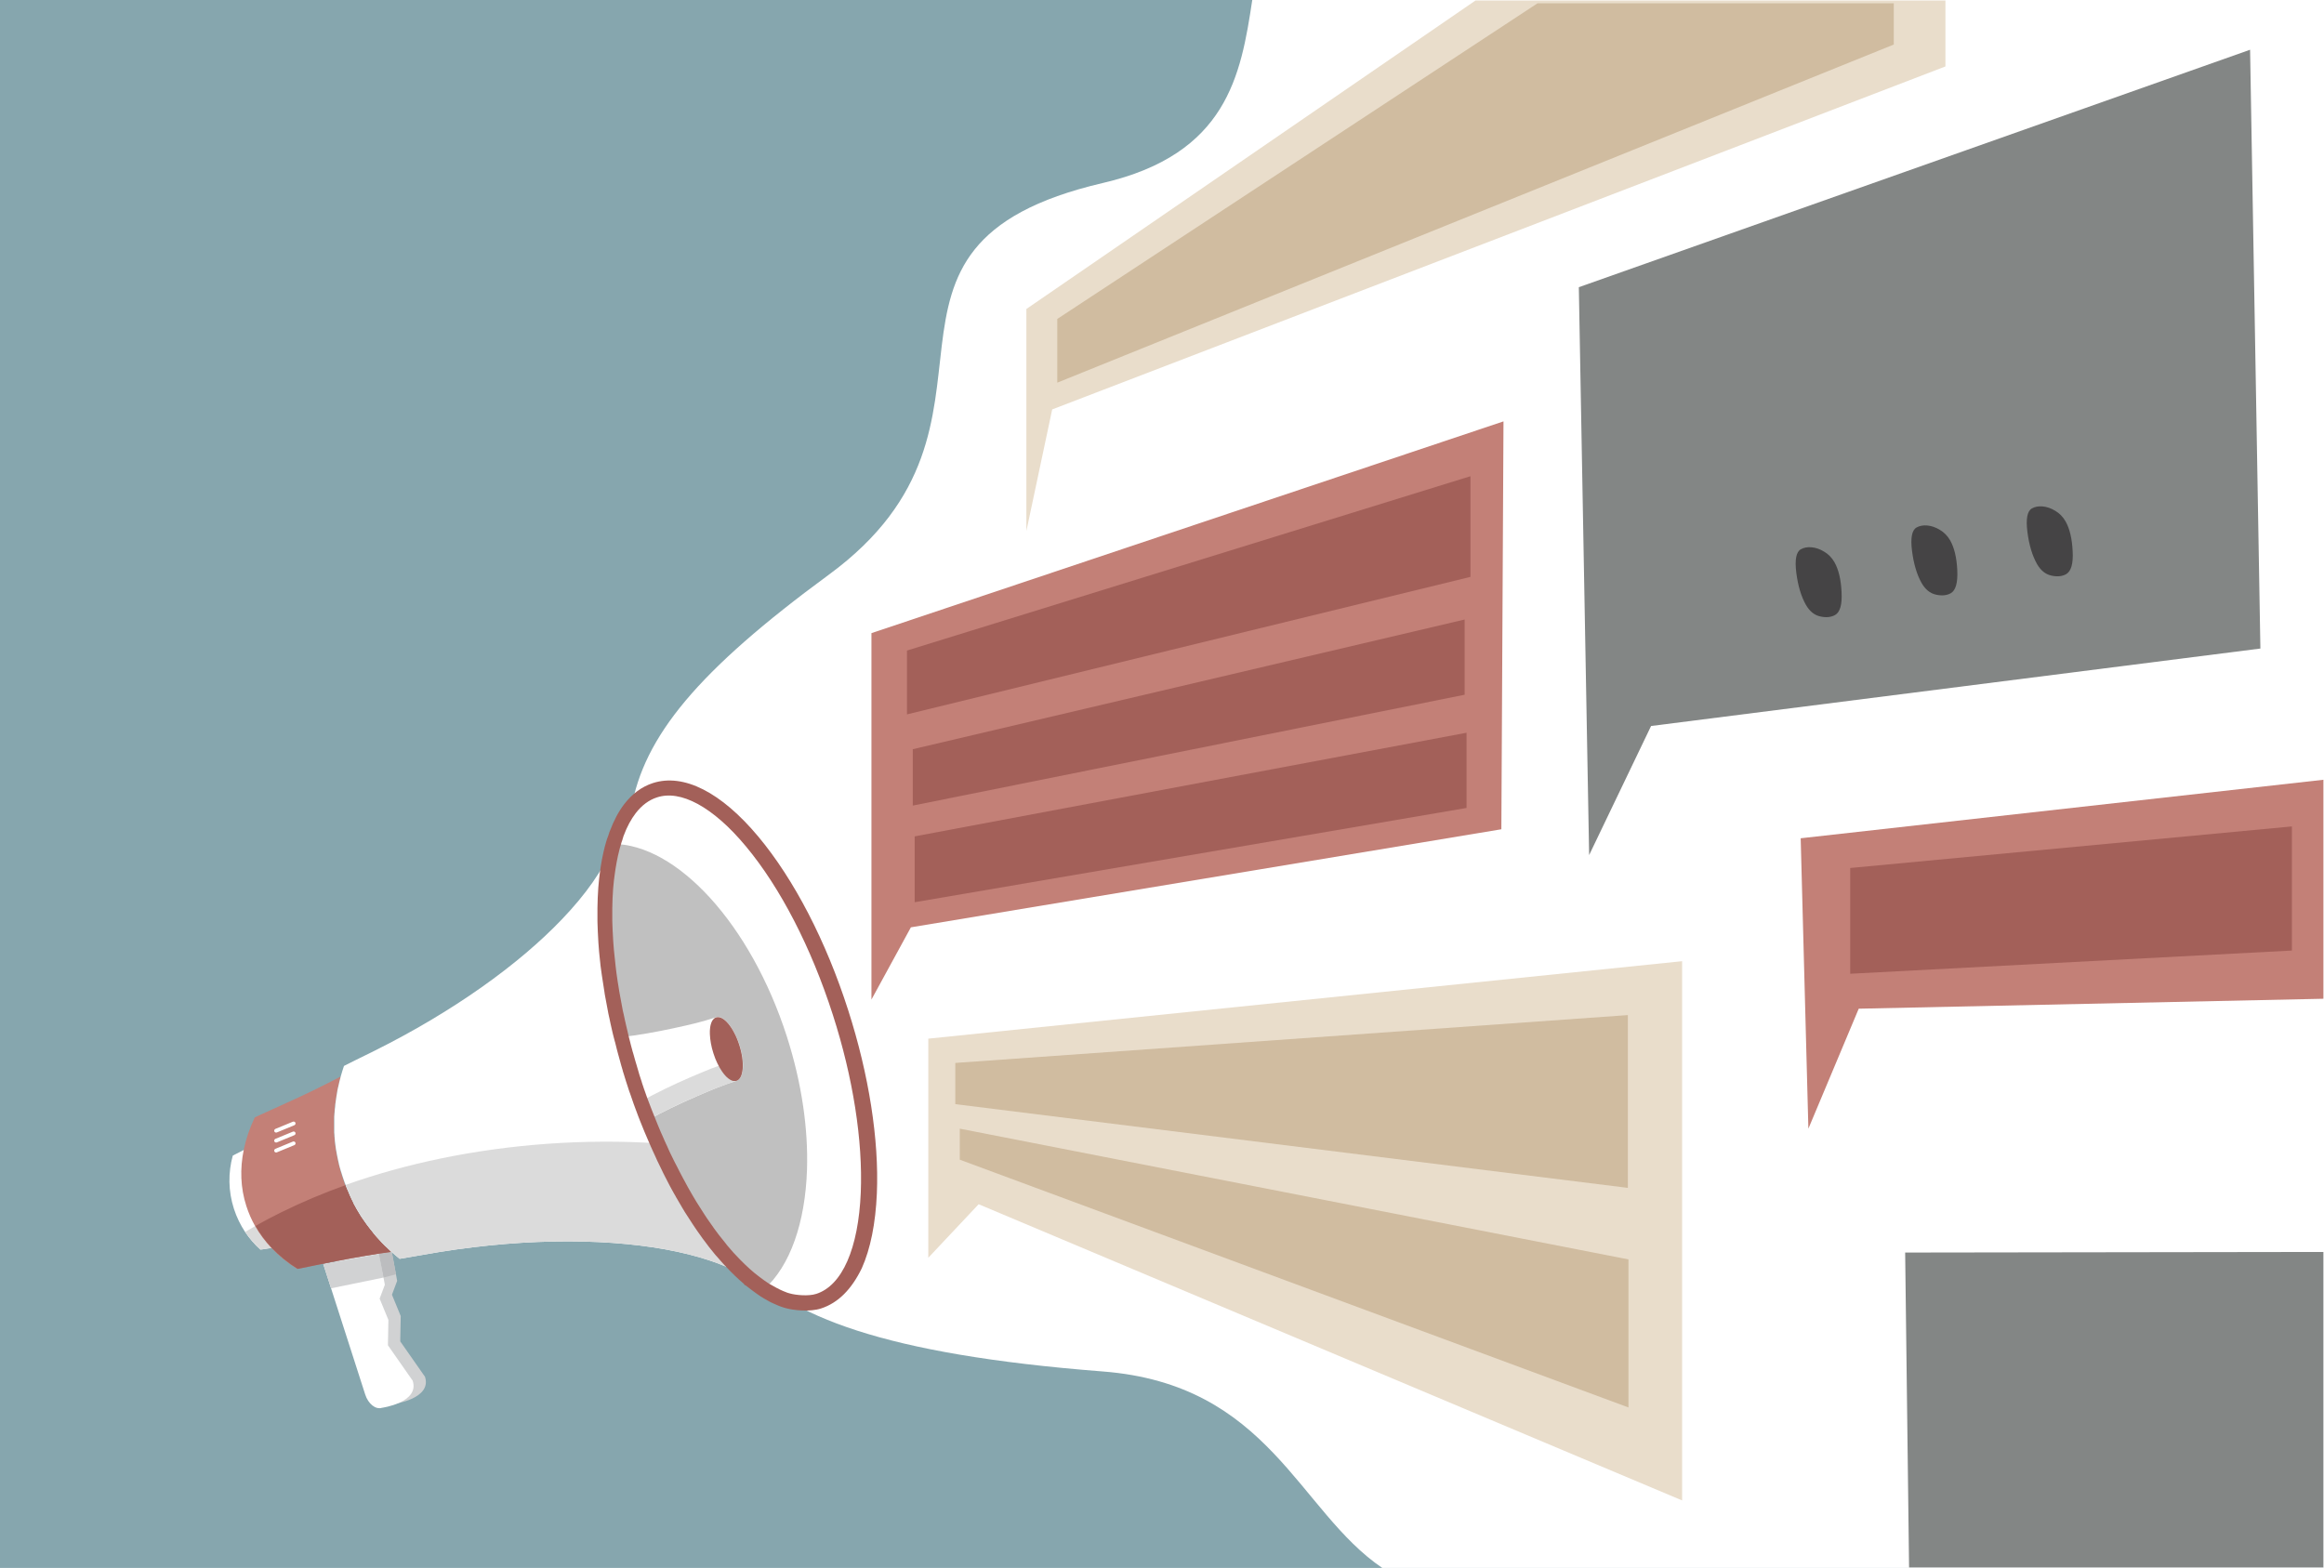 <?xml version="1.0" encoding="utf-8"?>
<!-- Generator: Adobe Illustrator 25.1.0, SVG Export Plug-In . SVG Version: 6.00 Build 0)  -->
<svg version="1.1" id="Layer_1" xmlns="http://www.w3.org/2000/svg" xmlns:xlink="http://www.w3.org/1999/xlink" x="0px" y="0px"
	 viewBox="0 0 1962 1323.9" style="enable-background:new 0 0 1962 1323.9;" xml:space="preserve">
<style type="text/css">
	.st0{fill:#86A6AE;}
	.st1{fill:#FFFFFF;}
	.st2{fill:#DBDBDB;}
	.st3{fill:#D1D2D3;}
	.st4{fill:#BCBDBF;}
	.st5{fill:#C38077;}
	.st6{fill:#A36059;}
	.st7{fill:#C0C0C0;}
	.st8{fill:#E9DDCB;}
	.st9{fill:#838685;}
	.st10{fill:#D0BCA0;}
	.st11{fill:#454445;}
</style>
<g>
	<g>
		<rect class="st0" width="1962" height="1323.9"/>
	</g>
	<path class="st1" d="M1962,0h-904.8c-9.6,64-21.4,130.1-126.1,154.5c-229.2,53.4-56.4,202.3-231.3,330.7
		c-221.7,162.7-182.1,221-124,432.8c37.8,107.8-17.7,211.1,355.1,240c140.9,10.9,165,117.8,236.2,166h795V0z"/>
	<g>
		<g>
			<path class="st1" d="M237.6,1023.5c4.6,10.2,10.4,19.4,17,27.4c-6.7,0.5-13.5,1.2-20.4,2.1c-0.5,0.1-1.1,0.2-1.7,0.2
				c-1,0.1-2,0.3-3.1,0.5c-0.9,0.1-1.8,0.3-2.7,0.4c-3.6,0.6-6.9,1.1-6.9,1c-4.9-4.4-9.2-9.4-12.9-14.9c-3.9-5.9-7.1-12.4-9.4-19.5
				c-4.9-15.1-4.9-30.7-1-44.9c0-0.1,3.2-1.7,6.4-3.3c1.1-0.6,2.2-1.1,3.1-1.6c0.6-0.3,1.1-0.6,1.5-0.8c0.2-0.1,0.4-0.2,0.6-0.3
				c6.6-3.5,12.9-7.1,18.9-10.9c-1.9,16.1-0.3,33.6,5.3,51.1C233.9,1014.7,235.7,1019.2,237.6,1023.5z"/>
		</g>
		<path class="st2" d="M215.7,1035.1c3.8,6.7,8.4,12.9,13.8,18.6c-0.9,0.1-1.8,0.3-2.7,0.4c-3.6,0.6-6.9,1.1-6.9,1
			c-4.9-4.4-9.2-9.4-12.9-14.9C209.8,1038.5,212.7,1036.8,215.7,1035.1z"/>
	</g>
	<path class="st3" d="M332.8,1185.4c-5.3,1.7-11.6-3.4-14.1-11.3L283.3,1064l47.1-8.6l4.9,26.1l-4.4,11.7l7.4,18l-0.4,21.4
		l20.9,29.9C364.8,1181,332.8,1185.4,332.8,1185.4z"/>
	<path class="st1" d="M322.4,1188.7c-5.3,1.7-11.6-3.4-14.1-11.3l-35.4-110.1l47.1-8.6l4.9,26.1l-4.4,11.7l7.4,18l-0.4,21.4
		l20.9,29.9C354.4,1184.3,322.4,1188.7,322.4,1188.7z"/>
	<g>
		<polygon class="st3" points="323.8,1078.7 320.1,1058.7 272.9,1067.3 279.5,1087.8 		"/>
	</g>
	<polygon class="st4" points="323.8,1078.7 334.3,1076 330.5,1055.4 319.6,1057.3 	"/>
	<g>
		<path class="st5" d="M287.6,909c-0.2,0.8-0.4,1.6-0.6,2.4c-0.1,0.5-0.3,1-0.4,1.5c-0.2,0.7-0.3,1.4-0.5,2.1c0,0.2-0.1,0.3-0.1,0.5
			c-0.1,0.4-0.2,0.8-0.3,1.2c-0.1,0.4-0.2,0.9-0.3,1.3c0,0.1,0,0.2-0.1,0.3c-0.2,0.8-0.3,1.6-0.5,2.3c-0.1,0.4-0.2,0.9-0.2,1.3
			c-0.1,0.6-0.2,1.2-0.3,1.9c-0.1,0.4-0.1,0.7-0.2,1.1c-0.1,0.6-0.2,1.3-0.3,1.9c-0.1,0.7-0.2,1.3-0.3,2c0,0.2-0.1,0.4-0.1,0.5
			c-0.1,0.8-0.2,1.6-0.3,2.4l-0.1,0.6c0,0,0,0.1,0,0.1c-0.1,0.5-0.1,1-0.2,1.5c-0.1,0.5-0.1,1.1-0.2,1.6c0,0.2,0,0.4-0.1,0.7
			c-0.1,0.9-0.1,1.7-0.2,2.6c0,0,0,0,0,0.1c-0.1,0.8-0.1,1.5-0.1,2.3c0,0,0,0,0,0c0,0.8-0.1,1.5-0.1,2.3c0,0.7,0,1.3-0.1,2
			c0,0.4,0,0.9,0,1.3c0,0.4,0,0.9,0,1.3c0,0.4,0,0.9,0,1.3c0,0.4,0,0.9,0,1.3c0,0.4,0,0.9,0,1.3c0,0.4,0,0.9,0,1.3
			c0,0.5,0,0.9,0,1.4c0,0.4,0,0.9,0.1,1.3c0,0.1,0,0.1,0,0.2c0,0.8,0.1,1.6,0.1,2.4c0,0.1,0,0.1,0,0.2c0,0.2,0,0.4,0,0.7
			c0,0.3,0,0.6,0.1,0.8c0,0.4,0.1,0.8,0.1,1.1c0,0.5,0.1,1.1,0.1,1.6c0.1,1.1,0.2,2.2,0.4,3.3c0.2,1.5,0.4,2.9,0.6,4.4
			c0.1,0.4,0.1,0.7,0.2,1.1c0,0.2,0,0.3,0.1,0.5c0.1,0.8,0.3,1.5,0.4,2.3c0.2,0.8,0.3,1.7,0.5,2.5c0.2,1,0.4,1.9,0.6,2.9
			c0.1,0.4,0.2,0.9,0.3,1.3c0.1,0.4,0.2,0.9,0.3,1.3c0.1,0.4,0.2,0.7,0.3,1.1c0.1,0.2,0.1,0.4,0.2,0.6c0.1,0.4,0.2,0.8,0.3,1.2
			c0.2,0.7,0.4,1.3,0.5,2c0,0.2,0.1,0.4,0.1,0.5c0.2,0.8,0.5,1.6,0.7,2.4c0,0,0,0,0,0c0.3,0.9,0.5,1.8,0.8,2.6
			c0.3,0.8,0.5,1.6,0.8,2.4c0.3,0.8,0.5,1.6,0.8,2.3c0.1,0.4,0.3,0.8,0.4,1.2c0.1,0.4,0.3,0.8,0.4,1.2c0.1,0.2,0.1,0.3,0.2,0.5
			c0.4,0.9,0.7,1.8,1.1,2.8c0,0.1,0.1,0.2,0.1,0.3c0.1,0.3,0.2,0.6,0.4,0.9c0.4,0.8,0.7,1.7,1.1,2.5c0.1,0.3,0.3,0.7,0.4,1
			c0.2,0.4,0.3,0.8,0.5,1.2c0.2,0.4,0.3,0.7,0.5,1.1c0.4,0.8,0.7,1.6,1.1,2.4c0.1,0.3,0.3,0.6,0.4,0.9c0.2,0.4,0.4,0.7,0.5,1.1
			c0.3,0.6,0.6,1.2,0.9,1.7c0,0.1,0.1,0.1,0.1,0.2c0.2,0.4,0.5,0.9,0.7,1.3c0,0,0,0.1,0.1,0.1c0.2,0.3,0.3,0.6,0.5,0.9
			c0.2,0.3,0.4,0.7,0.5,1c0.4,0.6,0.7,1.2,1.1,1.9c0.5,0.8,0.9,1.6,1.4,2.3c0.2,0.3,0.4,0.7,0.6,1c0.2,0.3,0.4,0.7,0.6,1
			c0.2,0.3,0.4,0.7,0.6,1c0.2,0.3,0.4,0.7,0.7,1c0.2,0.3,0.4,0.7,0.7,1c0.4,0.7,0.9,1.3,1.3,2c0.2,0.3,0.5,0.7,0.7,1
			c0.7,1,1.4,1.9,2.1,2.8c0,0,0.1,0.1,0.1,0.1c0.7,0.9,1.4,1.9,2.1,2.8c0.2,0.3,0.4,0.6,0.7,0.8c0.3,0.3,0.5,0.7,0.8,1
			c0.2,0.3,0.5,0.6,0.7,0.9c1,1.2,2,2.4,3.1,3.6c0.8,0.9,1.6,1.8,2.4,2.7c1.3,1.5,2.7,2.9,4.1,4.3c0.6,0.6,1.1,1.1,1.7,1.7
			c0.9,0.8,1.7,1.7,2.6,2.5c0.5,0.5,1,0.9,1.5,1.4c0.1,0.1,0.1,0.1,0.2,0.2l0,0c-15.1,2.1-30.5,4.7-46.2,7.8
			c-1.1,0.2-2.4,0.5-3.8,0.7c-4,0.8-8.8,1.8-13.4,2.7c-8.3,1.7-15.7,3.2-15.8,3.2c-8.2-5.1-15.5-11.1-21.8-17.7
			c-5.4-5.7-10-11.9-13.8-18.6c-3-5.3-5.4-10.8-7.3-16.7c-5-15.4-5.5-31.6-2.2-47.6c1.9-9.2,5-18.3,9.3-27.3c0-0.1,7.6-3.5,15.1-6.9
			c4.2-1.9,8.3-3.8,11-5c0.4-0.2,0.9-0.4,1.3-0.6C258.3,923.9,273.3,916.5,287.6,909z"/>
	</g>
	<path class="st6" d="M330.5,1057c-15.1,2.1-30.5,4.7-46.2,7.8c-1.1,0.2-2.4,0.5-3.8,0.7c-4,0.8-8.8,1.8-13.4,2.7
		c-8.3,1.7-15.7,3.2-15.8,3.2c-8.2-5.1-15.5-11.1-21.8-17.7c-5.4-5.7-10-11.9-13.8-18.6c7.1-4,14.4-7.9,22-11.6
		c16.9-8.3,34.9-16,54-22.8c0.1,0.2,0.2,0.4,0.2,0.6c0.1,0.2,0.1,0.4,0.2,0.6c0,0.1,0,0.1,0.1,0.2c0.1,0.1,0.1,0.3,0.2,0.4
		c0.1,0.3,0.3,0.7,0.4,1c0,0.1,0.1,0.2,0.1,0.3c0.1,0.3,0.2,0.6,0.4,0.9c0.4,0.8,0.7,1.7,1.1,2.5c0.1,0.3,0.3,0.7,0.4,1
		c0.2,0.4,0.3,0.8,0.5,1.2c0.2,0.4,0.3,0.7,0.5,1.1c0.4,0.8,0.7,1.6,1.1,2.4c0.1,0.3,0.3,0.5,0.4,0.8c0,0,0,0.1,0.1,0.1
		c0.2,0.4,0.4,0.7,0.5,1.1c0.2,0.4,0.4,0.7,0.5,1.1c0.1,0.2,0.2,0.4,0.3,0.7c0,0.1,0.1,0.1,0.1,0.2c0.2,0.4,0.5,0.9,0.7,1.3
		c0,0,0,0.1,0.1,0.1c0.2,0.3,0.3,0.6,0.5,0.9c0.2,0.3,0.4,0.7,0.5,1c0.4,0.6,0.7,1.2,1.1,1.9c0.1,0.1,0.1,0.2,0.2,0.3
		c0.2,0.3,0.4,0.6,0.5,0.9c0,0,0.1,0.1,0.1,0.1c0.2,0.3,0.4,0.7,0.6,1c0.2,0.3,0.4,0.7,0.6,1c0.2,0.3,0.4,0.7,0.6,1
		c0.2,0.3,0.4,0.7,0.6,1c0.2,0.3,0.4,0.7,0.7,1c0.2,0.3,0.4,0.7,0.7,1c0.2,0.3,0.4,0.7,0.7,1c0.2,0.3,0.5,0.7,0.7,1
		c0,0.1,0.1,0.1,0.1,0.2c0.2,0.3,0.4,0.5,0.6,0.8c0.2,0.3,0.5,0.7,0.7,1c0.2,0.3,0.5,0.6,0.7,1c0.2,0.3,0.4,0.6,0.7,0.9
		c0,0,0.1,0.1,0.1,0.1c0.7,0.9,1.4,1.9,2.1,2.8c0.2,0.3,0.4,0.6,0.7,0.8c0.3,0.3,0.5,0.7,0.8,1c0.2,0.3,0.5,0.6,0.7,0.9
		c0,0.1,0.1,0.1,0.1,0.2c0.2,0.3,0.4,0.5,0.6,0.8c0.5,0.6,1,1.2,1.5,1.8c0.3,0.3,0.5,0.6,0.8,0.9c0.2,0.2,0.4,0.4,0.6,0.7
		c0.1,0.1,0.1,0.1,0.2,0.2c0.1,0.2,0.3,0.3,0.4,0.4c0.4,0.4,0.8,0.9,1.2,1.3c1.3,1.5,2.7,2.9,4.1,4.3c0,0,0,0,0,0
		c0.5,0.6,1.1,1.1,1.7,1.6c0.8,0.8,1.7,1.7,2.6,2.5c0.5,0.5,1,0.9,1.5,1.4C330.3,1056.9,330.4,1057,330.5,1057z"/>
	<path class="st1" d="M633.6,1080.2c-15.4-10-36.5-17.8-61.9-23.3c-52.8-11.3-124.3-12.1-201.1,0.3c-10.5,1.7-33.1,5.8-33.2,5.7
		c-2.3-1.9-4.6-3.8-6.9-5.9l0,0c-0.1-0.1-0.1-0.1-0.2-0.2c-0.5-0.5-1-0.9-1.5-1.4c-0.9-0.8-1.7-1.6-2.6-2.5
		c-0.6-0.5-1.1-1.1-1.7-1.6c0,0,0,0,0,0c-1.4-1.4-2.8-2.8-4.1-4.3c-0.3-0.3-0.5-0.6-0.8-0.9c-0.3-0.3-0.5-0.6-0.8-0.9
		c-0.3-0.3-0.5-0.6-0.8-0.9c-0.3-0.3-0.5-0.6-0.8-0.9c-0.7-0.9-1.5-1.7-2.2-2.6c0-0.1-0.1-0.1-0.1-0.2c-0.2-0.3-0.5-0.6-0.7-0.9
		c-0.3-0.3-0.5-0.7-0.8-1c-0.2-0.3-0.4-0.6-0.7-0.8c-0.7-0.9-1.4-1.9-2.1-2.8c0,0-0.1-0.1-0.1-0.1c-0.2-0.3-0.4-0.6-0.7-0.9
		c-0.2-0.3-0.5-0.6-0.7-1c-0.2-0.3-0.5-0.6-0.7-1c-0.2-0.3-0.4-0.5-0.6-0.8c0-0.1-0.1-0.1-0.1-0.2c-0.2-0.3-0.5-0.7-0.7-1
		c-0.2-0.3-0.4-0.7-0.7-1c-0.2-0.3-0.4-0.7-0.7-1c-0.2-0.3-0.4-0.7-0.7-1c-0.2-0.3-0.4-0.7-0.6-1c-0.2-0.3-0.4-0.7-0.6-1
		c-0.2-0.3-0.4-0.7-0.6-1c-0.2-0.3-0.4-0.7-0.6-1c-0.2-0.3-0.4-0.7-0.6-1c-0.1-0.1-0.1-0.2-0.2-0.3c-0.4-0.6-0.7-1.2-1.1-1.9
		c-0.2-0.3-0.4-0.7-0.5-1c-0.2-0.3-0.3-0.6-0.5-0.9c0,0,0-0.1-0.1-0.1c-0.2-0.4-0.5-0.9-0.7-1.3c0,0-0.1-0.1-0.1-0.2
		c-0.1-0.2-0.2-0.4-0.3-0.7c-0.2-0.4-0.4-0.7-0.5-1.1c-0.2-0.4-0.4-0.7-0.5-1.1c0,0,0-0.1-0.1-0.1c-0.1-0.3-0.3-0.5-0.4-0.8
		c-0.4-0.8-0.8-1.6-1.1-2.4c-0.2-0.3-0.3-0.7-0.5-1.1c-0.2-0.4-0.3-0.8-0.5-1.2c-0.1-0.3-0.3-0.6-0.4-1c-0.4-0.8-0.7-1.7-1.1-2.5
		c-0.1-0.3-0.2-0.6-0.4-0.9c0-0.1-0.1-0.2-0.1-0.3c-0.1-0.3-0.3-0.7-0.4-1c-0.1-0.4-0.3-0.8-0.4-1.1c-0.1-0.2-0.2-0.4-0.2-0.6
		c-0.1-0.2-0.1-0.3-0.2-0.5c-0.1-0.2-0.2-0.5-0.3-0.7c-0.1-0.2-0.1-0.3-0.2-0.4c0-0.1-0.1-0.2-0.1-0.3c-0.1-0.3-0.2-0.6-0.3-0.9
		c-0.3-0.8-0.6-1.5-0.8-2.3c-0.3-0.8-0.5-1.6-0.8-2.4c-0.3-0.9-0.6-1.8-0.8-2.6c0,0,0,0,0,0c-0.1-0.4-0.2-0.8-0.4-1.2
		c-0.1-0.4-0.2-0.8-0.4-1.2c0-0.2-0.1-0.4-0.1-0.5c-0.1-0.3-0.2-0.7-0.3-1c-0.1-0.4-0.2-0.7-0.3-1c-0.1-0.4-0.2-0.8-0.3-1.2
		c-0.1-0.2-0.1-0.4-0.2-0.6c0-0.2-0.1-0.3-0.1-0.5c0-0.2-0.1-0.4-0.1-0.6c-0.1-0.4-0.2-0.9-0.3-1.3c-0.1-0.4-0.2-0.9-0.3-1.3
		c-0.2-1-0.4-1.9-0.6-2.9c-0.2-0.8-0.3-1.7-0.5-2.5c-0.1-0.4-0.1-0.8-0.2-1.2c-0.1-0.4-0.1-0.7-0.2-1.1c0-0.2-0.1-0.3-0.1-0.5
		c0-0.2-0.1-0.4-0.1-0.6c0-0.1,0-0.3-0.1-0.4c-0.2-1.5-0.4-2.9-0.6-4.4c-0.1-1.1-0.3-2.2-0.4-3.3c-0.1-0.5-0.1-1.1-0.1-1.6
		c0-0.3,0-0.5-0.1-0.8c0-0.1,0-0.3,0-0.4c0-0.3,0-0.6-0.1-0.8c0-0.2,0-0.4,0-0.7c0-0.1,0-0.1,0-0.2c0-0.4-0.1-0.8-0.1-1.2
		c0-0.4,0-0.8-0.1-1.2c0-0.1,0-0.1,0-0.2c0-0.1,0-0.2,0-0.3c0-0.3,0-0.7,0-1c0-0.4,0-0.9,0-1.4c0-0.4,0-0.9,0-1.3c0-0.4,0-0.9,0-1.3
		c0-0.4,0-0.9,0-1.3c0-0.4,0-0.9,0-1.3c0-0.4,0-0.9,0-1.3c0-0.4,0-0.9,0-1.3c0-0.4,0-0.8,0-1.2c0-0.3,0-0.6,0-0.8c0-0.3,0-0.5,0-0.8
		c0-0.4,0-0.8,0.1-1.1c0-0.1,0-0.2,0-0.3c0,0,0,0,0,0c0-0.4,0-0.8,0.1-1.2c0-0.4,0-0.7,0.1-1.1c0,0,0,0,0-0.1c0-0.4,0.1-0.7,0.1-1.1
		c0-0.5,0.1-1,0.1-1.5c0-0.2,0-0.4,0.1-0.7c0-0.2,0-0.4,0.1-0.7c0-0.3,0.1-0.7,0.1-1c0-0.1,0-0.2,0-0.3c0-0.4,0.1-0.8,0.1-1.2
		c0,0,0-0.1,0-0.1c0,0,0-0.1,0-0.1c0-0.2,0-0.4,0.1-0.5c0.1-0.8,0.2-1.6,0.3-2.4c0-0.1,0-0.2,0.1-0.4l0-0.2c0.1-0.7,0.2-1.3,0.3-2
		c0-0.3,0.1-0.6,0.1-0.9c0.1-0.4,0.1-0.7,0.2-1.1c0.1-0.4,0.1-0.7,0.2-1.1c0.1-0.6,0.2-1.2,0.3-1.9c0.1-0.4,0.2-0.9,0.2-1.3
		c0.1-0.4,0.2-0.9,0.3-1.3c0.1-0.3,0.1-0.7,0.2-1c0-0.1,0-0.2,0.1-0.3c0.1-0.4,0.2-0.9,0.3-1.3c0.1-0.3,0.1-0.6,0.2-0.9
		c0-0.1,0.1-0.3,0.1-0.4c0-0.2,0.1-0.3,0.1-0.5c0.1-0.3,0.1-0.6,0.2-0.9c0.1-0.4,0.2-0.8,0.3-1.2c0.1-0.5,0.3-1,0.4-1.5
		c0.2-0.8,0.4-1.6,0.6-2.4c0.8-2.9,1.7-5.8,2.7-8.7c0.1-0.2,18.4-9.1,25.8-12.8c66.2-33,121.6-72.7,158.1-110.9
		c20.3-21.2,34.9-41.9,42.3-60.7c-1.8,6.8-3.2,14.1-4.2,21.9c-0.1,0.8-0.2,1.6-0.3,2.5c-0.1,0.8-0.2,1.5-0.3,2.3
		c-0.2,1.7-0.4,3.5-0.5,5.3c-0.1,0.7-0.1,1.4-0.2,2.1c-0.4,5.3-0.6,10.9-0.7,16.6c0,0.8,0,1.6,0,2.4c0,1.2,0,2.5,0,3.7
		c0,0.7,0,1.4,0,2.1c0,0.5,0,1,0,1.5c0,0.5,0,1,0,1.5c0,1,0,2,0.1,3c0.1,1.8,0.1,3.6,0.2,5.4c0,0.6,0.1,1.2,0.1,1.8
		c0.1,1.2,0.1,2.5,0.2,3.7c0.1,1.2,0.2,2.4,0.2,3.7c0.2,2.5,0.4,5.1,0.6,7.7c0.1,1,0.2,1.9,0.3,2.9c0,0.3,0.1,0.6,0.1,1
		c0.2,1.9,0.4,3.8,0.6,5.7c0.1,0.6,0.1,1.3,0.2,1.9c0.1,0.7,0.2,1.4,0.3,2.1c0.2,1.9,0.5,3.8,0.7,5.8c0.6,4.6,1.3,9.3,2.1,14
		c0.1,0.7,0.2,1.4,0.3,2c0.9,5,1.8,10.2,2.9,15.3c0.1,0.5,0.2,1,0.3,1.5c0.1,0.6,0.2,1.2,0.4,1.7c0.1,0.4,0.2,0.9,0.3,1.3
		c0.2,1,0.4,1.9,0.6,2.9c0.1,0.6,0.3,1.3,0.4,1.9c0.5,2.2,1,4.3,1.5,6.5c0.2,0.7,0.3,1.4,0.5,2.1c0.3,1.1,0.6,2.3,0.8,3.4
		c0.2,0.9,0.5,1.8,0.7,2.7c0,0.1,0,0.1,0.1,0.2c0.3,1.3,0.7,2.6,1,4c0.2,0.8,0.4,1.6,0.6,2.4c0.3,1.1,0.6,2.3,0.9,3.4
		c0.3,1.2,0.7,2.4,1,3.6c0.2,0.7,0.4,1.4,0.6,2.2c0.2,0.7,0.4,1.4,0.6,2.2c0.2,0.7,0.4,1.4,0.6,2.2c0.4,1.4,0.9,2.9,1.3,4.3
		c0.4,1.4,0.9,2.8,1.3,4.2c0.2,0.6,0.4,1.2,0.6,1.7c0,0,0,0,0,0c0.1,0.2,0.1,0.4,0.2,0.6c0.2,0.7,0.5,1.5,0.7,2.2l0,0
		c0.2,0.5,0.3,1,0.5,1.5c0.3,1,0.6,1.9,0.9,2.9c0,0.1,0,0.1,0.1,0.2c0.1,0.2,0.1,0.4,0.2,0.5c0.2,0.6,0.4,1.2,0.6,1.7
		c0.2,0.6,0.4,1.3,0.6,1.9c0.1,0.3,0.2,0.7,0.3,1c0.9,2.8,1.9,5.5,2.9,8.3c0,0.1,0.1,0.2,0.1,0.3c0.3,0.7,0.5,1.4,0.8,2.1
		c1,2.9,2.1,5.7,3.2,8.5c0.5,1.4,1.1,2.7,1.6,4.1c1.2,3,2.3,5.9,3.5,8.8c0.6,1.4,1.2,2.8,1.8,4.2c0.3,0.7,0.6,1.4,0.9,2.1
		c0.3,0.7,0.6,1.3,0.9,2c0.4,0.9,0.7,1.7,1.1,2.6c0.2,0.5,0.5,1.1,0.7,1.6c0,0.1,0.1,0.2,0.1,0.3c0.6,1.3,1.1,2.5,1.7,3.8
		c0.3,0.6,0.5,1.1,0.8,1.7c0.4,0.8,0.7,1.5,1.1,2.3c0.3,0.7,0.6,1.3,0.9,2c0.2,0.5,0.5,1,0.7,1.5c1.3,2.8,2.7,5.5,4,8.3
		c0.3,0.6,0.6,1.2,0.9,1.7c0.4,0.7,0.7,1.5,1.1,2.2c0.6,1.2,1.2,2.4,1.9,3.6c0.6,1.2,1.3,2.4,1.9,3.6c0.3,0.6,0.6,1.2,1,1.8
		c0.1,0.1,0.1,0.2,0.1,0.3c0.6,1.1,1.2,2.2,1.8,3.3c0.3,0.6,0.6,1.2,1,1.7c0.4,0.8,0.8,1.5,1.3,2.3c0.3,0.6,0.7,1.2,1,1.8
		c1.2,2.1,2.4,4.1,3.6,6.2c0.5,0.9,1,1.7,1.5,2.5c0.4,0.6,0.7,1.2,1.1,1.8c0.3,0.5,0.7,1.1,1,1.6c2.1,3.4,4.3,6.8,6.5,10
		c0.7,1,1.3,2,2,2.9c0.7,1,1.4,2.1,2.1,3.1c1.1,1.5,2.1,3,3.2,4.5c0.3,0.4,0.6,0.8,0.9,1.2c1.4,1.9,2.8,3.8,4.2,5.6
		c0.4,0.5,0.8,1,1.2,1.5c0.4,0.5,0.8,1,1.2,1.5c1.4,1.7,2.8,3.4,4.2,5.1c0.3,0.4,0.6,0.8,1,1.2c0.7,0.8,1.4,1.6,2.1,2.4
		c0.4,0.5,0.8,0.9,1.2,1.4c0.5,0.6,1,1.1,1.5,1.7c0.4,0.4,0.8,0.8,1.1,1.2c0.5,0.5,1,1.1,1.5,1.6
		C622.7,1070.4,628.2,1075.7,633.6,1080.2z"/>
	<path class="st2" d="M633.6,1080.2c-15.4-10-36.5-17.8-61.9-23.3c-52.8-11.3-124.3-12.1-201.1,0.3c-10.5,1.7-33.1,5.8-33.2,5.7
		c-2.3-1.9-4.6-3.8-6.9-5.9l0,0c-0.1-0.1-0.1-0.1-0.2-0.2c-0.5-0.5-1-0.9-1.5-1.4c-0.9-0.8-1.7-1.6-2.6-2.5
		c-0.6-0.5-1.1-1.1-1.7-1.6c0,0,0,0,0,0c-1.4-1.4-2.8-2.8-4.1-4.3c-0.4-0.4-0.8-0.9-1.2-1.3c-0.1-0.1-0.3-0.3-0.4-0.4
		c-0.1-0.1-0.1-0.1-0.2-0.2c-0.2-0.2-0.4-0.4-0.6-0.7c-0.3-0.3-0.5-0.6-0.8-0.9c-0.5-0.6-1-1.2-1.5-1.8c-0.2-0.3-0.4-0.5-0.6-0.8
		c0-0.1-0.1-0.1-0.1-0.2c-0.2-0.3-0.5-0.6-0.7-0.9c-0.3-0.3-0.5-0.7-0.8-1c-0.2-0.3-0.4-0.6-0.7-0.8c-0.7-0.9-1.4-1.8-2.1-2.8
		c0,0-0.1-0.1-0.1-0.1c-0.2-0.3-0.4-0.6-0.7-0.9c-0.2-0.3-0.5-0.6-0.7-1c-0.2-0.3-0.5-0.6-0.7-1c-0.2-0.3-0.4-0.5-0.6-0.8
		c0-0.1-0.1-0.1-0.1-0.2c-0.2-0.3-0.5-0.7-0.7-1c-0.2-0.3-0.4-0.7-0.7-1c-0.2-0.3-0.4-0.7-0.7-1c-0.2-0.3-0.4-0.7-0.7-1
		c-0.2-0.3-0.4-0.7-0.6-1c-0.2-0.3-0.4-0.7-0.6-1c-0.2-0.3-0.4-0.7-0.6-1c-0.2-0.3-0.4-0.7-0.6-1c0,0-0.1-0.1-0.1-0.1
		c-0.2-0.3-0.4-0.6-0.5-0.9c-0.1-0.1-0.1-0.2-0.2-0.3c-0.4-0.6-0.7-1.2-1.1-1.9c-0.2-0.3-0.4-0.7-0.5-1c-0.2-0.3-0.3-0.6-0.5-0.9
		c0,0,0-0.1-0.1-0.1c-0.2-0.4-0.5-0.9-0.7-1.3c0,0-0.1-0.1-0.1-0.2c-0.1-0.2-0.2-0.4-0.3-0.7c-0.2-0.4-0.4-0.7-0.5-1.1
		c-0.2-0.4-0.4-0.7-0.5-1.1c0,0,0-0.1-0.1-0.1c-0.1-0.3-0.3-0.5-0.4-0.8c-0.4-0.8-0.8-1.6-1.1-2.4c-0.2-0.3-0.3-0.7-0.5-1.1
		c-0.2-0.4-0.3-0.8-0.5-1.2c-0.1-0.3-0.3-0.6-0.4-1c-0.4-0.8-0.7-1.7-1.1-2.5c-0.1-0.3-0.2-0.6-0.4-0.9c0-0.1-0.1-0.2-0.1-0.3
		c-0.1-0.3-0.3-0.7-0.4-1c-0.1-0.1-0.1-0.3-0.2-0.4c0-0.1,0-0.1-0.1-0.2c-0.1-0.2-0.1-0.4-0.2-0.6c-0.1-0.2-0.2-0.4-0.2-0.6l0,0
		c50.5-18,108.2-30.2,169.8-34.7c32.2-2.3,63.6-2.4,93.8-0.4c0.6,1.3,1.1,2.5,1.7,3.8c0.3,0.6,0.5,1.1,0.8,1.7
		c0.4,0.8,0.7,1.5,1.1,2.3c0.3,0.7,0.6,1.3,0.9,2c0.2,0.5,0.5,1,0.7,1.5c1.3,2.8,2.7,5.5,4,8.3c0.3,0.6,0.6,1.2,0.9,1.7
		c0.4,0.7,0.7,1.5,1.1,2.2c0.6,1.2,1.2,2.4,1.9,3.6c0.6,1.2,1.3,2.4,1.9,3.6c0.3,0.6,0.6,1.2,1,1.8c0.1,0.1,0.1,0.2,0.1,0.3
		c0.6,1.1,1.2,2.2,1.8,3.3c0.3,0.6,0.6,1.2,1,1.7c0.4,0.8,0.8,1.5,1.3,2.3c0.3,0.6,0.7,1.2,1,1.8c1.2,2.1,2.4,4.1,3.6,6.2
		c0.5,0.9,1,1.7,1.5,2.5c0.4,0.6,0.7,1.2,1.1,1.8c0.3,0.5,0.7,1.1,1,1.6c2.1,3.4,4.3,6.8,6.5,10c0.7,1,1.3,1.9,2,2.9
		c0.7,1,1.4,2.1,2.1,3.1c1.1,1.5,2.1,3,3.2,4.5c0.3,0.4,0.6,0.8,0.9,1.2c1.4,1.9,2.8,3.8,4.2,5.6c0.4,0.5,0.8,1,1.2,1.5
		c0.4,0.5,0.8,1,1.2,1.5c1.4,1.7,2.8,3.4,4.2,5.1c0.3,0.4,0.6,0.8,1,1.2c0.7,0.8,1.4,1.6,2.1,2.4c0.4,0.5,0.8,0.9,1.2,1.4
		c0.5,0.6,1,1.1,1.5,1.7c0.4,0.4,0.8,0.8,1.1,1.2c0.5,0.5,1,1.1,1.5,1.6C622.7,1070.4,628.2,1075.7,633.6,1080.2z"/>
	<g>
		<path class="st1" d="M709.4,854.8c17.9,55.8,25.7,109.5,23.9,152.3c-2,48.6-16.4,83.3-42,91.5c-8.2,2.6-20.6,1.3-26.2-0.4
			c-0.4-0.1-0.8-0.2-1.2-0.4c-0.5-0.1-0.9-0.3-1.4-0.5c-0.3-0.1-0.5-0.2-0.8-0.3c-0.5-0.2-1-0.4-1.5-0.5c-0.4-0.1-0.7-0.3-1.1-0.4
			c-0.4-0.1-0.7-0.3-1.1-0.5c-0.1,0-0.1,0-0.2-0.1c-0.4-0.1-0.7-0.3-1-0.5c-0.4-0.2-0.8-0.3-1.1-0.5c0,0-0.1,0-0.1-0.1
			c-0.6-0.3-1.2-0.6-1.8-0.9c-0.1,0-0.2-0.1-0.3-0.1c-0.3-0.2-0.7-0.3-1-0.5c-1.1-0.6-2.2-1.2-3.2-1.8c-0.3-0.2-0.5-0.3-0.8-0.5
			c-0.1-0.1-0.2-0.1-0.3-0.2c-0.3-0.2-0.5-0.3-0.8-0.5c-0.4-0.2-0.7-0.4-1-0.7c-0.4-0.2-0.7-0.5-1.1-0.7c-1.1-0.7-2.1-1.4-3.1-2.1
			c-3.1-2.2-5.9-4.4-8.3-6.3c0,0,0,0,0,0c-5.4-4.5-10.9-9.7-16.4-15.6c-0.5-0.5-1-1.1-1.5-1.6c-0.4-0.4-0.7-0.8-1.1-1.2
			c-0.5-0.6-1-1.1-1.5-1.7c-0.4-0.5-0.8-0.9-1.2-1.4c-0.7-0.8-1.4-1.6-2.1-2.4c-0.3-0.4-0.6-0.8-1-1.2c-1.4-1.7-2.8-3.4-4.2-5.1
			c-0.4-0.5-0.8-1-1.2-1.5c-0.4-0.5-0.8-1-1.2-1.5c-1.4-1.8-2.8-3.7-4.2-5.6c-0.3-0.4-0.6-0.8-0.9-1.2c-1.1-1.5-2.1-2.9-3.2-4.5
			c-0.7-1-1.4-2-2.1-3.1c-0.7-1-1.3-1.9-2-2.9c-2.2-3.3-4.3-6.6-6.5-10c-0.3-0.5-0.7-1.1-1-1.6c-0.4-0.6-0.7-1.2-1.1-1.8
			c-0.5-0.8-1-1.7-1.5-2.5c-1.2-2-2.4-4.1-3.6-6.2c-0.3-0.6-0.7-1.2-1-1.8c-0.4-0.7-0.8-1.5-1.3-2.3c-0.3-0.6-0.6-1.2-1-1.7
			c-0.6-1.1-1.2-2.2-1.8-3.3c0-0.1-0.1-0.2-0.1-0.3c-0.3-0.6-0.6-1.2-1-1.8c-0.6-1.2-1.3-2.4-1.9-3.6c-0.6-1.2-1.3-2.4-1.9-3.6
			c-0.4-0.7-0.7-1.4-1.1-2.2c-0.3-0.6-0.6-1.2-0.9-1.7c-1.4-2.7-2.7-5.5-4-8.3c-0.2-0.5-0.5-1-0.7-1.5c-0.3-0.7-0.6-1.3-0.9-2
			c-0.4-0.8-0.7-1.5-1.1-2.3c-0.3-0.6-0.5-1.1-0.8-1.7c-0.6-1.3-1.1-2.5-1.7-3.8c0-0.1-0.1-0.2-0.1-0.3c-0.2-0.5-0.5-1.1-0.7-1.6
			c-0.4-0.8-0.7-1.7-1.1-2.6c-0.3-0.7-0.6-1.3-0.9-2c-0.3-0.7-0.6-1.4-0.9-2.1c-0.6-1.4-1.2-2.8-1.8-4.2c-1.2-2.9-2.4-5.8-3.5-8.8
			c-0.5-1.4-1.1-2.7-1.6-4.1c-1.1-2.8-2.1-5.7-3.2-8.5c-0.3-0.7-0.5-1.4-0.8-2.1c0-0.1-0.1-0.2-0.1-0.3c-1-2.7-2-5.5-2.9-8.3
			c-0.1-0.3-0.2-0.7-0.3-1c-0.2-0.6-0.4-1.3-0.6-1.9c-0.2-0.6-0.4-1.2-0.6-1.7c0-0.1-0.1-0.3-0.1-0.4c0,0,0-0.1,0-0.1
			c0-0.1-0.1-0.1-0.1-0.2c-0.3-1-0.6-1.9-0.9-2.9c-0.2-0.5-0.3-1-0.5-1.5l0,0c-0.2-0.7-0.5-1.5-0.7-2.2c-0.1-0.2-0.1-0.4-0.2-0.6
			c0,0,0,0,0,0c-0.2-0.6-0.4-1.2-0.6-1.7c-0.4-1.4-0.9-2.8-1.3-4.2c-0.4-1.5-0.9-2.9-1.3-4.3c-0.2-0.7-0.4-1.4-0.6-2.2
			c-0.2-0.7-0.4-1.4-0.6-2.2c-0.2-0.7-0.4-1.4-0.6-2.2c-0.3-1.2-0.7-2.4-1-3.6c-0.3-1.1-0.6-2.3-0.9-3.4c-0.2-0.8-0.4-1.6-0.6-2.4
			c-0.4-1.3-0.7-2.7-1-4c0-0.1,0-0.1-0.1-0.2c-0.2-0.9-0.5-1.8-0.7-2.7c-0.3-1.1-0.6-2.3-0.8-3.4c-0.2-0.7-0.3-1.4-0.5-2.1
			c-0.5-2.2-1-4.4-1.5-6.5c-0.1-0.6-0.3-1.3-0.4-1.9c-0.2-1-0.4-1.9-0.6-2.9c-0.1-0.4-0.2-0.9-0.3-1.3c-0.1-0.6-0.2-1.2-0.4-1.7
			c-0.1-0.5-0.2-1-0.3-1.5c-1.1-5.2-2-10.3-2.9-15.3c-0.1-0.7-0.2-1.4-0.3-2c-0.8-4.7-1.5-9.4-2.1-14c-0.3-1.9-0.5-3.8-0.7-5.8
			c-0.1-0.7-0.2-1.4-0.3-2.1c-0.1-0.6-0.2-1.3-0.2-1.9c-0.2-1.9-0.4-3.8-0.6-5.7c0-0.3-0.1-0.6-0.1-1c-0.1-1-0.2-1.9-0.3-2.9
			c-0.2-2.6-0.4-5.1-0.6-7.7c-0.1-1.2-0.2-2.5-0.2-3.7c-0.1-1.3-0.1-2.5-0.2-3.7c0-0.6-0.1-1.2-0.1-1.8c-0.1-1.8-0.2-3.6-0.2-5.4
			c0-1-0.1-2-0.1-3c0-0.5,0-1,0-1.5c0-0.5,0-1,0-1.5c0-0.7,0-1.4,0-2.1c0-1.2,0-2.5,0-3.7c0-0.8,0-1.6,0-2.4
			c0.1-5.7,0.3-11.2,0.7-16.6c0.1-0.7,0.1-1.4,0.2-2.1c0.1-1.8,0.3-3.5,0.5-5.3c0.1-0.8,0.2-1.5,0.3-2.3c0.1-0.8,0.2-1.6,0.3-2.5
			c1-7.8,2.4-15.2,4.2-21.9c0.3-1.2,0.6-2.3,0.9-3.4c0.1-0.5,0.3-1,0.4-1.5c0.1-0.5,0.3-1,0.5-1.5c0.1-0.4,0.3-0.9,0.4-1.3
			c0.1-0.4,0.2-0.7,0.4-1.1c0.2-0.6,0.4-1.1,0.6-1.7c0.1-0.3,0.2-0.6,0.3-0.9c0.1-0.4,0.3-0.8,0.4-1.2c3-8.1,6.7-15,11.1-20.7
			c5.8-7.6,12.9-12.9,21.1-15.6C600.9,651.6,671.1,735.6,709.4,854.8z"/>
	</g>
	<g>
		<path class="st7" d="M664.3,875.2c12.7,39.6,18.1,78.4,17,112.5c-1.5,44.5-14.1,81.1-36.2,100.9c-1.1-0.7-2.1-1.4-3.1-2.1
			c-3.1-2.2-5.9-4.4-8.3-6.3c0,0,0,0,0,0c-5.4-4.5-10.9-9.7-16.4-15.6c-0.5-0.5-1-1.1-1.5-1.6c-0.4-0.4-0.7-0.8-1.1-1.2
			c-0.5-0.6-1-1.1-1.5-1.7c-0.4-0.5-0.8-0.9-1.2-1.4c-0.7-0.8-1.4-1.6-2.1-2.4c-0.3-0.4-0.6-0.8-1-1.2c-1.4-1.7-2.8-3.4-4.2-5.1
			c-0.4-0.5-0.8-1-1.2-1.5c-0.4-0.5-0.8-1-1.2-1.5c-1.4-1.8-2.8-3.7-4.2-5.6c-0.3-0.4-0.6-0.8-0.9-1.2c-1.1-1.5-2.1-2.9-3.2-4.5
			c-0.7-1-1.4-2-2.1-3.1c-0.7-1-1.3-1.9-2-2.9c-2.2-3.3-4.3-6.6-6.5-10c-0.3-0.5-0.7-1.1-1-1.6c-0.4-0.6-0.7-1.2-1.1-1.8
			c-0.5-0.8-1-1.7-1.5-2.5c-1.2-2-2.4-4.1-3.6-6.2c-0.3-0.6-0.7-1.2-1-1.8c-0.4-0.7-0.8-1.5-1.3-2.3c-0.3-0.6-0.6-1.2-1-1.7
			c-0.6-1.1-1.2-2.2-1.8-3.3c0-0.1-0.1-0.2-0.1-0.3c-0.3-0.6-0.6-1.2-1-1.8c-0.6-1.2-1.3-2.4-1.9-3.6c-0.6-1.2-1.3-2.4-1.9-3.6
			c-0.4-0.7-0.7-1.4-1.1-2.2c-0.3-0.6-0.6-1.2-0.9-1.7c-1.4-2.7-2.7-5.5-4-8.3c-0.2-0.5-0.5-1-0.7-1.5c-0.3-0.7-0.6-1.3-0.9-2
			c-0.4-0.8-0.7-1.5-1.1-2.3c-0.3-0.6-0.5-1.1-0.8-1.7c-0.6-1.3-1.1-2.5-1.7-3.8c0-0.1-0.1-0.2-0.1-0.3c-0.2-0.5-0.5-1.1-0.7-1.6
			c-0.4-0.8-0.7-1.7-1.1-2.6c-0.3-0.7-0.6-1.3-0.9-2c-0.3-0.7-0.6-1.4-0.9-2.1c-0.6-1.4-1.2-2.8-1.8-4.2c-1.2-2.9-2.4-5.8-3.5-8.8
			c-0.5-1.4-1.1-2.7-1.6-4.1c-1.1-2.8-2.1-5.7-3.2-8.5c-0.3-0.7-0.5-1.4-0.8-2.1c0-0.1-0.1-0.2-0.1-0.3c-1-2.7-2-5.5-2.9-8.3
			c-0.1-0.3-0.2-0.7-0.3-1c-0.2-0.6-0.4-1.3-0.6-1.9c-0.2-0.6-0.4-1.2-0.6-1.7c0-0.1-0.1-0.3-0.1-0.4c0,0,0-0.1,0-0.1
			c0-0.1-0.1-0.1-0.1-0.2c-0.3-1-0.6-1.9-0.9-2.9c-0.2-0.5-0.3-1-0.5-1.5l0,0c-0.2-0.7-0.5-1.5-0.7-2.2c-0.1-0.2-0.1-0.4-0.2-0.6
			c0,0,0,0,0,0c-0.2-0.6-0.4-1.2-0.6-1.7c-0.4-1.4-0.9-2.8-1.3-4.2c-0.4-1.5-0.9-2.9-1.3-4.3c-0.2-0.7-0.4-1.4-0.6-2.2
			c-0.2-0.7-0.4-1.4-0.6-2.2c-0.2-0.7-0.4-1.4-0.6-2.2c-0.3-1.2-0.7-2.4-1-3.6c-0.3-1.1-0.6-2.3-0.9-3.4c-0.2-0.8-0.4-1.6-0.6-2.4
			c-0.4-1.3-0.7-2.7-1-4c0-0.1,0-0.1-0.1-0.2c-0.2-0.9-0.5-1.8-0.7-2.7c-0.3-1.1-0.6-2.3-0.8-3.4c-0.2-0.7-0.3-1.4-0.5-2.1
			c-0.5-2.2-1-4.4-1.5-6.5c-0.1-0.6-0.3-1.3-0.4-1.9c-0.2-1-0.4-1.9-0.6-2.9c-0.1-0.4-0.2-0.9-0.3-1.3c-0.1-0.6-0.2-1.2-0.4-1.7
			c-0.1-0.5-0.2-1-0.3-1.5c-1.1-5.2-2-10.3-2.9-15.3c-0.1-0.7-0.2-1.4-0.3-2c-0.8-4.7-1.5-9.4-2.1-14c-0.3-1.9-0.5-3.8-0.7-5.8
			c-0.1-0.7-0.2-1.4-0.3-2.1c-0.1-0.6-0.2-1.3-0.2-1.9c-0.2-1.9-0.4-3.8-0.6-5.7c0-0.3-0.1-0.6-0.1-1c-0.1-1-0.2-1.9-0.3-2.9
			c-0.2-2.6-0.4-5.1-0.6-7.7c-0.1-1.2-0.2-2.5-0.2-3.7c-0.1-1.3-0.1-2.5-0.2-3.7c0-0.6-0.1-1.2-0.1-1.8c-0.1-1.8-0.2-3.6-0.2-5.4
			c0-1-0.1-2-0.1-3c0-0.5,0-1,0-1.5c0-0.5,0-1,0-1.5c0-0.7,0-1.4,0-2.1c0-1.2,0-2.5,0-3.7c0-0.8,0-1.6,0-2.4
			c0.1-5.7,0.3-11.2,0.7-16.6c0.1-0.7,0.1-1.4,0.2-2.1c0.1-1.8,0.3-3.5,0.5-5.3c0.1-0.8,0.2-1.5,0.3-2.3c0.1-0.8,0.2-1.6,0.3-2.5
			c1-7.8,2.4-15.2,4.2-21.9c0.3-1.2,0.6-2.3,0.9-3.4l0,0C571.2,712.7,633.7,780,664.3,875.2z"/>
	</g>
	<g>
		<path class="st1" d="M587.6,925.9c-14.6,6.3-28.3,13-40.5,19.7c-4.5-11.1-8.8-22.6-12.6-34.6c-3.8-11.9-7.1-23.7-9.9-35.3
			c13.9-1.6,28.9-4.2,44.5-7.6c15.2-3.3,22.5-5,35.6-9.2c6-1.9,14.7,8.5,19.5,23.3c4.8,14.8,3.7,28.4-2.3,30.3
			C608.8,916.8,601.9,919.7,587.6,925.9z"/>
	</g>
	<path class="st2" d="M616.7,896.5c-13.1,4.2-20,7.2-34.3,13.3c-14.6,6.3-28.3,13-40.5,19.7c-1.1,0.1,0.7,5.1,5.2,16.1
		c12.3-6.8,25.9-13.5,40.5-19.7c14.3-6.1,21.2-9.1,34.3-13.3c6-1.9,7-15.5,2.3-30.3c-0.9-2.8-1.9-5.5-3.1-7.9
		C623.2,885.7,621.6,894.9,616.7,896.5z"/>
	<g>
		<path class="st6" d="M624.1,882.3c4.8,14.8,3.7,28.4-2.3,30.3c-1,0.3-2.6,0.2-3.3,0c-1.6-0.5-3-1.5-3.9-2.2
			c-0.7-0.6-1.4-1.2-2-1.9c-1-1-1.9-2.2-2.9-3.6c-2.8-4.1-5.5-9.4-7.4-15.5c-1.9-5.8-2.8-11.4-3-16.2c-0.1-1.9,0-3.7,0.2-5.3
			c0.1-1,0.3-1.9,0.5-2.7c0.1-0.5,0.3-1.1,0.5-1.6c0.4-1,0.8-1.9,1.4-2.6c0.7-0.9,1.6-1.6,2.6-1.9
			C610.7,857,619.4,867.5,624.1,882.3z"/>
	</g>
	<g>
		<g>
			<path class="st6" d="M693.2,1104.8c-9.5,3.1-23.3,1.6-30-0.3c-0.5-0.1-0.9-0.3-1.4-0.4c-0.5-0.2-1-0.3-1.5-0.5l-0.3-0.1
				c-0.2-0.1-0.4-0.1-0.6-0.2c-0.5-0.2-1.1-0.4-1.6-0.6c-0.4-0.2-0.8-0.3-1.2-0.5c-0.4-0.2-0.8-0.3-1.1-0.5c0,0-0.1,0-0.1,0
				l-0.2-0.1c-0.4-0.2-0.8-0.3-1.1-0.5c-0.4-0.2-0.8-0.4-1.2-0.5c0,0,0,0,0,0l-0.2-0.1c-0.7-0.3-1.3-0.6-1.9-0.9l-0.1,0
				c-0.1,0-0.2-0.1-0.3-0.2c-0.4-0.2-0.7-0.4-1-0.5c-1.1-0.6-2.3-1.3-3.5-2l-1.2-0.7c-0.3-0.2-0.6-0.3-0.8-0.5
				c-0.3-0.2-0.5-0.3-0.8-0.5l-0.4-0.2c-0.4-0.3-0.8-0.5-1.2-0.8c-1.1-0.7-2.2-1.5-3.3-2.3c-3.1-2.2-5.9-4.4-8.2-6.2l-1.7-1
				l-0.2-0.6c-5.2-4.4-10.4-9.4-15.5-14.9c-0.5-0.5-1-1.1-1.5-1.6l-0.3-0.3c-0.3-0.3-0.6-0.6-0.9-1c-0.5-0.6-1-1.2-1.6-1.8
				c-0.4-0.5-0.8-0.9-1.2-1.4c-0.7-0.8-1.4-1.7-2.2-2.5l-0.3-0.3c-0.2-0.3-0.5-0.6-0.7-0.8c-1.4-1.7-2.8-3.4-4.2-5.2
				c-0.4-0.5-0.8-1-1.2-1.5c-0.4-0.5-0.8-1-1.2-1.6c-1.4-1.9-2.9-3.8-4.3-5.7c-0.3-0.4-0.6-0.8-0.9-1.3c-1-1.3-2-2.8-3.2-4.5
				c-0.7-1-1.5-2.1-2.2-3.2c-0.7-1-1.3-2-2-3c-2.2-3.3-4.4-6.8-6.6-10.2c-0.3-0.5-0.7-1.1-1-1.7c-0.4-0.6-0.7-1.2-1.1-1.8
				c-0.5-0.8-1-1.7-1.5-2.6c-1.2-2-2.4-4.1-3.7-6.3c-0.3-0.5-0.6-1.1-0.9-1.7l-0.1-0.1c-0.4-0.7-0.9-1.5-1.3-2.3
				c-0.3-0.6-0.7-1.2-1-1.8c-0.6-1.1-1.2-2.2-1.8-3.3l-1.1-2.1c-0.6-1.2-1.3-2.4-1.9-3.7c-0.6-1.2-1.3-2.4-1.9-3.7l-1.1-2.2
				c-0.3-0.6-0.6-1.1-0.8-1.7c-1.4-2.8-2.8-5.6-4.1-8.4l-0.7-1.6c-0.3-0.7-0.6-1.3-0.9-2c-0.4-0.8-0.7-1.6-1.1-2.4l-0.8-1.7
				c-0.6-1.3-1.1-2.5-1.7-3.8c-0.1-0.1-0.1-0.3-0.2-0.4c-0.2-0.5-0.4-1-0.6-1.5l-0.1-0.1c-0.4-0.8-0.7-1.7-1.1-2.6
				c-0.3-0.7-0.6-1.4-0.9-2.1c-0.3-0.7-0.6-1.4-0.9-2.1c-0.6-1.4-1.2-2.8-1.8-4.2c-1.2-3-2.4-6-3.6-8.9c-0.5-1.4-1.1-2.7-1.6-4.1
				c-1.1-2.8-2.2-5.8-3.2-8.6c-0.3-0.7-0.5-1.4-0.8-2.2l-0.1-0.3c-1-2.8-2-5.7-2.9-8.4c-0.1-0.3-0.2-0.7-0.4-1
				c-0.2-0.6-0.4-1.2-0.6-1.8l-0.1-0.3c-0.2-0.5-0.4-1.1-0.5-1.6c-0.1-0.2-0.1-0.4-0.2-0.6c0-0.1-0.1-0.2-0.1-0.3
				c-0.3-0.9-0.6-1.9-0.9-2.8c-0.2-0.5-0.3-1-0.5-1.5l0,0c-0.2-0.8-0.5-1.5-0.7-2.3c-0.1-0.2-0.1-0.4-0.2-0.6
				c-0.2-0.5-0.3-1.1-0.5-1.6l0-0.1c-0.4-1.4-0.8-2.7-1.3-4.1l0-0.2c-0.4-1.5-0.9-2.9-1.3-4.4c-0.2-0.7-0.4-1.5-0.6-2.2
				c-0.2-0.7-0.4-1.5-0.6-2.2c-0.2-0.7-0.4-1.5-0.6-2.2c-0.3-1.2-0.7-2.4-1-3.6c-0.3-1.1-0.6-2.3-0.9-3.4l-0.2-0.8
				c-0.1-0.5-0.3-1.1-0.4-1.6c-0.3-1.3-0.7-2.7-1-4l-0.1-0.2l-0.7-2.7c-0.3-1.2-0.6-2.3-0.9-3.5c-0.2-0.7-0.3-1.4-0.5-2.1
				c-0.5-2.1-1-4.4-1.5-6.6c-0.1-0.6-0.3-1.3-0.4-1.9c-0.2-1-0.4-2-0.6-2.9l-0.3-1.3c-0.1-0.6-0.3-1.2-0.4-1.8
				c-0.1-0.5-0.2-0.9-0.3-1.4l0-0.1c-1-5.1-2-10.3-2.9-15.5l-0.3-2.1c-0.8-4.8-1.5-9.5-2.2-14.2c-0.3-2.1-0.5-4-0.8-5.8
				c-0.1-0.7-0.2-1.5-0.3-2.2c-0.1-0.6-0.2-1.3-0.2-2c-0.2-1.9-0.4-3.8-0.6-5.7c0-0.3-0.1-0.6-0.1-0.9l0-0.1c-0.1-1-0.2-1.9-0.3-2.9
				c-0.2-2.6-0.4-5.2-0.6-7.8c-0.1-1.3-0.2-2.5-0.2-3.7c-0.1-1.3-0.2-2.6-0.2-3.8c0-0.6-0.1-1.2-0.1-1.9c-0.1-1.7-0.1-3.5-0.2-5.5
				c0-1-0.1-2-0.1-3c0-0.3,0-0.7,0-1l0-0.5c0-0.3,0-0.6,0-0.9l0-0.7c0-0.7,0-1.5,0-2.2c0-1.2,0-2.5,0-3.8c0-0.8,0-1.6,0-2.4
				c0.1-5.8,0.3-11.5,0.7-16.9c0.1-0.7,0.1-1.4,0.2-2.2c0.1-1.6,0.3-3.4,0.5-5.4c0.1-0.8,0.2-1.6,0.3-2.4c0.1-0.8,0.2-1.7,0.3-2.5
				c1-8.1,2.5-15.7,4.3-22.7c0.3-1.1,0.6-2.2,1-3.5l1-3.3l0.1,0c0.1-0.4,0.2-0.8,0.4-1.2l0.4-1.1c0.2-0.6,0.4-1.2,0.6-1.8
				c0.1-0.3,0.2-0.6,0.3-1c0.1-0.4,0.3-0.8,0.5-1.2c3.3-8.7,7.3-16.3,12-22.4c6.8-8.8,14.9-14.8,24.2-17.8
				c26-8.4,57.7,7.7,89.1,45.3c30.1,36.1,57.1,88.1,75.8,146.5c17.5,54.5,26.1,109.4,24.2,154.6c-1.1,25.5-5.4,46.8-12.7,63.2
				C718.9,1088.7,707.6,1100.1,693.2,1104.8z M660.3,1089.7l0.2,0.1c0.3,0.1,0.6,0.3,0.9,0.4c0.3,0.1,0.7,0.3,1,0.4
				c0.4,0.2,0.9,0.3,1.3,0.5c0.1,0.1,0.3,0.1,0.4,0.2l0.3,0.1c0.4,0.1,0.8,0.3,1.2,0.4l0.1,0c0.3,0.1,0.7,0.2,1,0.3
				c5.1,1.5,16,2.5,22.4,0.4c21.9-7,35.6-38.2,37.6-85.6c1.8-43.7-6.5-97-23.6-150.1c-18.3-56.9-44.3-107.3-73.4-142.2
				C615.9,698,602.2,686,589,678.8c-12.8-6.9-24.4-8.8-34.4-5.5c-6.8,2.2-12.8,6.7-17.9,13.3c-3.9,5.1-7.4,11.5-10.2,19.1
				c-0.1,0.4-0.3,0.7-0.4,1.1l0,0.1c-0.1,0.2-0.2,0.5-0.2,0.7l0,0.1c-0.2,0.5-0.4,1-0.5,1.6l-0.4,1.1c-0.1,0.4-0.3,0.8-0.4,1.1
				l0,0.1c-0.1,0.5-0.3,0.9-0.4,1.4c-0.1,0.5-0.3,0.9-0.4,1.4l-0.5,1.6c-0.2,0.6-0.3,1.1-0.4,1.6c-1.7,6.5-3,13.6-4,21.1
				c-0.1,0.8-0.2,1.6-0.3,2.4c-0.1,0.7-0.2,1.5-0.3,2.2c-0.2,1.9-0.4,3.5-0.5,5.1c-0.1,0.7-0.1,1.4-0.2,2.1
				c-0.4,5.2-0.6,10.6-0.7,16.2c0,0.8,0,1.6,0,2.3c0,1.2,0,2.4,0,3.6c0,0.7,0,1.4,0,2.1l0,0.6c0,0.3,0,0.5,0,0.8l0,0.5
				c0,0.3,0,0.6,0,0.9l0,0.1c0,1,0,1.9,0.1,2.9c0.1,1.9,0.1,3.7,0.2,5.3c0,0.6,0.1,1.2,0.1,1.8c0.1,1.2,0.1,2.5,0.2,3.7
				c0.1,1.2,0.1,2.4,0.2,3.6c0.2,2.5,0.4,5,0.6,7.5c0.1,0.9,0.2,1.9,0.3,2.8l0,0.1c0,0.3,0,0.5,0.1,0.8l0,0.1
				c0.2,1.9,0.4,3.7,0.6,5.6c0.1,0.7,0.1,1.3,0.2,1.9c0.1,0.7,0.2,1.4,0.2,2l0,0c0.2,1.8,0.5,3.6,0.7,5.7c0.6,4.5,1.3,9.2,2.1,13.8
				l0.3,2c0.9,5,1.8,10.1,2.8,15.1l0,0.1c0.1,0.4,0.2,0.9,0.3,1.3l0,0.1c0.1,0.6,0.2,1.1,0.4,1.7l0.3,1.3c0.2,1,0.4,1.9,0.6,2.8
				c0.1,0.6,0.3,1.2,0.4,1.9c0.5,2.3,1,4.4,1.5,6.5c0.2,0.7,0.3,1.4,0.5,2.1c0.3,1.1,0.6,2.3,0.8,3.4l0.7,2.9c0.3,1.3,0.7,2.6,1,3.9
				c0.1,0.5,0.3,1.1,0.4,1.6l0.2,0.8c0.3,1.1,0.6,2.2,0.9,3.3c0.3,1.2,0.6,2.4,1,3.5c0.2,0.7,0.4,1.4,0.6,2.1
				c0.2,0.7,0.4,1.5,0.6,2.2c0.2,0.7,0.4,1.4,0.6,2.1c0.4,1.4,0.9,2.9,1.3,4.3l0,0.1c0.4,1.3,0.8,2.7,1.2,4l0,0.1
				c0.2,0.5,0.3,1,0.5,1.6l0,0.1c0,0.1,0.1,0.3,0.1,0.4c0.2,0.8,0.5,1.5,0.7,2.2c0.2,0.5,0.3,1,0.5,1.5c0.3,0.9,0.6,1.9,0.9,2.8
				l0.1,0.2l0,0l0,0c0,0.1,0.1,0.3,0.1,0.4l0,0.1c0.2,0.5,0.3,1,0.5,1.6l0.1,0.3c0.2,0.6,0.4,1.2,0.6,1.7l0,0c0.1,0.3,0.2,0.6,0.3,1
				c0.9,2.7,1.9,5.5,2.9,8.2l0.1,0.3c0.3,0.7,0.5,1.4,0.8,2.1c1,2.8,2.1,5.7,3.2,8.4c0.5,1.4,1,2.7,1.6,4c1.1,2.8,2.3,5.7,3.5,8.7
				c0.6,1.4,1.2,2.8,1.7,4.1c0.3,0.7,0.6,1.4,0.9,2.1c0.3,0.7,0.6,1.3,0.9,2c0.4,0.9,0.7,1.7,1.1,2.5l0.1,0.2c0.2,0.5,0.4,1,0.6,1.4
				l0.1,0.3c0.6,1.2,1.1,2.5,1.7,3.7l0.8,1.7c0.3,0.8,0.7,1.5,1,2.3c0.3,0.7,0.6,1.3,0.9,2l0.7,1.5c1.3,2.7,2.6,5.4,4,8.1
				c0.3,0.6,0.6,1.1,0.9,1.7l1.1,2.1c0.6,1.2,1.2,2.4,1.8,3.6c0.6,1.2,1.2,2.4,1.9,3.6l0.9,1.7c0.1,0.1,0.1,0.2,0.2,0.4
				c0.6,1.1,1.1,2.1,1.7,3.1c0.3,0.6,0.6,1.1,0.9,1.7l0,0c0.4,0.7,0.8,1.5,1.2,2.2l0.1,0.2c0.3,0.5,0.6,1.1,0.9,1.6
				c1.2,2.1,2.4,4.1,3.5,6.1c0.5,0.8,1,1.7,1.5,2.5c0.4,0.6,0.7,1.2,1,1.7c0.3,0.5,0.7,1.1,1,1.6c2.1,3.4,4.2,6.7,6.3,9.9
				c0.6,1,1.3,1.9,1.9,2.9c0.7,1,1.4,2,2.1,3c1.2,1.7,2.2,3.1,3.1,4.4c0.3,0.4,0.6,0.8,0.8,1.2l0,0c1.4,1.9,2.7,3.7,4.1,5.5
				c0.4,0.5,0.8,1,1.2,1.5c0.4,0.5,0.8,1,1.2,1.5c1.4,1.7,2.7,3.4,4,5l0,0.1c0.2,0.2,0.4,0.5,0.6,0.7l0.3,0.4c0.6,0.8,1.3,1.5,2,2.3
				c0.4,0.5,0.8,0.9,1.2,1.4c0.5,0.6,1,1.1,1.5,1.7c0.3,0.3,0.5,0.6,0.8,0.9l0.3,0.3c0.5,0.5,0.9,1,1.4,1.5
				c5.2,5.6,10.5,10.7,15.7,15c2.3,1.8,5,4,8,6.1c1,0.7,2,1.4,2.9,2c0.4,0.2,0.7,0.5,1.1,0.7l0.3,0.2c0.2,0.1,0.5,0.3,0.7,0.4l0,0
				c0.2,0.1,0.5,0.3,0.7,0.4c0.1,0.1,0.2,0.1,0.4,0.2l0.7,0.4c1,0.6,2,1.2,3,1.7c0.3,0.2,0.6,0.3,0.9,0.5l0.3,0.1
				c0.5,0.3,1,0.5,1.6,0.8c0,0,0,0,0,0l0.1,0.1c0.3,0.2,0.7,0.3,1,0.5C659.7,1089.4,660,1089.5,660.3,1089.7
				C660.3,1089.7,660.3,1089.7,660.3,1089.7z M542,913.4L542,913.4C542,913.4,542,913.4,542,913.4z"/>
		</g>
	</g>
	<g>
		<g>
			<path class="st1" d="M233.1,956.3c-0.6,0-1.3-0.4-1.5-1c-0.3-0.8,0.1-1.8,0.9-2.1l14.8-6.1c0.8-0.3,1.8,0.1,2.1,0.9
				c0.3,0.8-0.1,1.8-0.9,2.1l-14.8,6.1C233.5,956.3,233.3,956.3,233.1,956.3z"/>
		</g>
		<g>
			<path class="st1" d="M233.1,964.7c-0.6,0-1.3-0.4-1.5-1c-0.3-0.8,0.1-1.8,0.9-2.1l14.8-6.1c0.8-0.3,1.8,0.1,2.1,0.9
				c0.3,0.8-0.1,1.8-0.9,2.1l-14.8,6.1C233.5,964.7,233.3,964.7,233.1,964.7z"/>
		</g>
		<g>
			<path class="st1" d="M233.1,973.1c-0.6,0-1.3-0.4-1.5-1c-0.3-0.8,0.1-1.8,0.9-2.1l14.8-6.1c0.8-0.3,1.8,0.1,2.1,0.9
				c0.3,0.8-0.1,1.8-0.9,2.1l-14.8,6.1C233.5,973,233.3,973.1,233.1,973.1z"/>
		</g>
	</g>
	<polygon class="st5" points="735.7,534.6 1269.3,355.8 1267.5,700.2 769,783 735.7,844 	"/>
	<polygon class="st8" points="783.7,1062 783.7,877 1420.1,811.6 1420.1,1266.9 826.2,1016.8 	"/>
	<polygon class="st9" points="1332.9,242.5 1341.6,722 1393.9,613 1908.3,547.6 1899.6,42 	"/>
	<polygon class="st8" points="866.5,260.9 866.5,448.4 888.3,345.7 1642.4,56.1 1642.4,0.4 1245.7,0.4 	"/>
	<polygon class="st5" points="1520.2,707.8 1526.7,953 1569.2,851.7 1961.5,843.3 1961.5,658.4 	"/>
	<polygon class="st9" points="1608.4,1057.6 1611.7,1323.5 1961.5,1323.5 1961.5,1057.1 	"/>
	<polygon class="st6" points="765.7,549.3 765.7,603.2 1241.4,487.1 1241.4,402.1 	"/>
	<polygon class="st6" points="770.6,632.6 770.6,680.2 1236.5,586.6 1236.5,523.1 	"/>
	<polygon class="st6" points="772.2,706.2 772.2,761.8 1238.1,682.2 1238.1,618.7 	"/>
	<polygon class="st10" points="810.3,979.2 1374.8,1188.4 1374.8,1063.4 810.3,953 	"/>
	<polygon class="st10" points="806.5,932.3 806.5,897.5 1374.3,857.1 1374.3,1003 	"/>
	<polygon class="st6" points="1562,822.2 1562,732.9 1934.9,697.8 1934.9,802.6 	"/>
	<polygon class="st10" points="892.6,269.3 892.6,323.1 1598.8,37.6 1598.8,2.8 1298,2.8 	"/>
	<path class="st11" d="M1744.3,484.8c-3.4,1.9-7.6,2.3-12.5,1.2c-5-1.1-9-4.4-12.1-9.8c-4-7.1-6.7-16.1-8.1-27.1
		c-1.4-11-0.1-17.6,3.8-19.8c2.5-1.4,5.5-2,9-1.7c3.5,0.3,7.1,1.5,10.7,3.7c3.6,2.1,6.5,5.1,8.7,8.9c3.5,6.2,5.5,14.6,6,25.2
		C1750.4,475.9,1748.5,482.4,1744.3,484.8z"/>
	<path class="st11" d="M1549.2,519.3c-3.4,1.9-7.6,2.3-12.5,1.2c-5-1.1-9-4.4-12.1-9.8c-4-7.1-6.7-16.1-8.1-27.1
		c-1.4-11-0.1-17.6,3.8-19.8c2.5-1.4,5.5-2,9-1.7c3.5,0.3,7.1,1.5,10.7,3.7c3.6,2.1,6.5,5.1,8.7,8.9c3.5,6.2,5.5,14.6,6,25.2
		C1555.3,510.5,1553.4,517,1549.2,519.3z"/>
	<path class="st11" d="M1646.9,500.9c-3.4,1.9-7.6,2.3-12.5,1.2c-5-1.1-9-4.4-12.1-9.8c-4-7.1-6.7-16.1-8.1-27.1
		c-1.4-11-0.1-17.6,3.8-19.8c2.5-1.4,5.5-2,9-1.7c3.5,0.3,7.1,1.5,10.7,3.7c3.6,2.1,6.5,5.1,8.7,8.9c3.5,6.2,5.5,14.6,6,25.2
		C1652.9,492,1651.1,498.5,1646.9,500.9z"/>
</g>
</svg>
